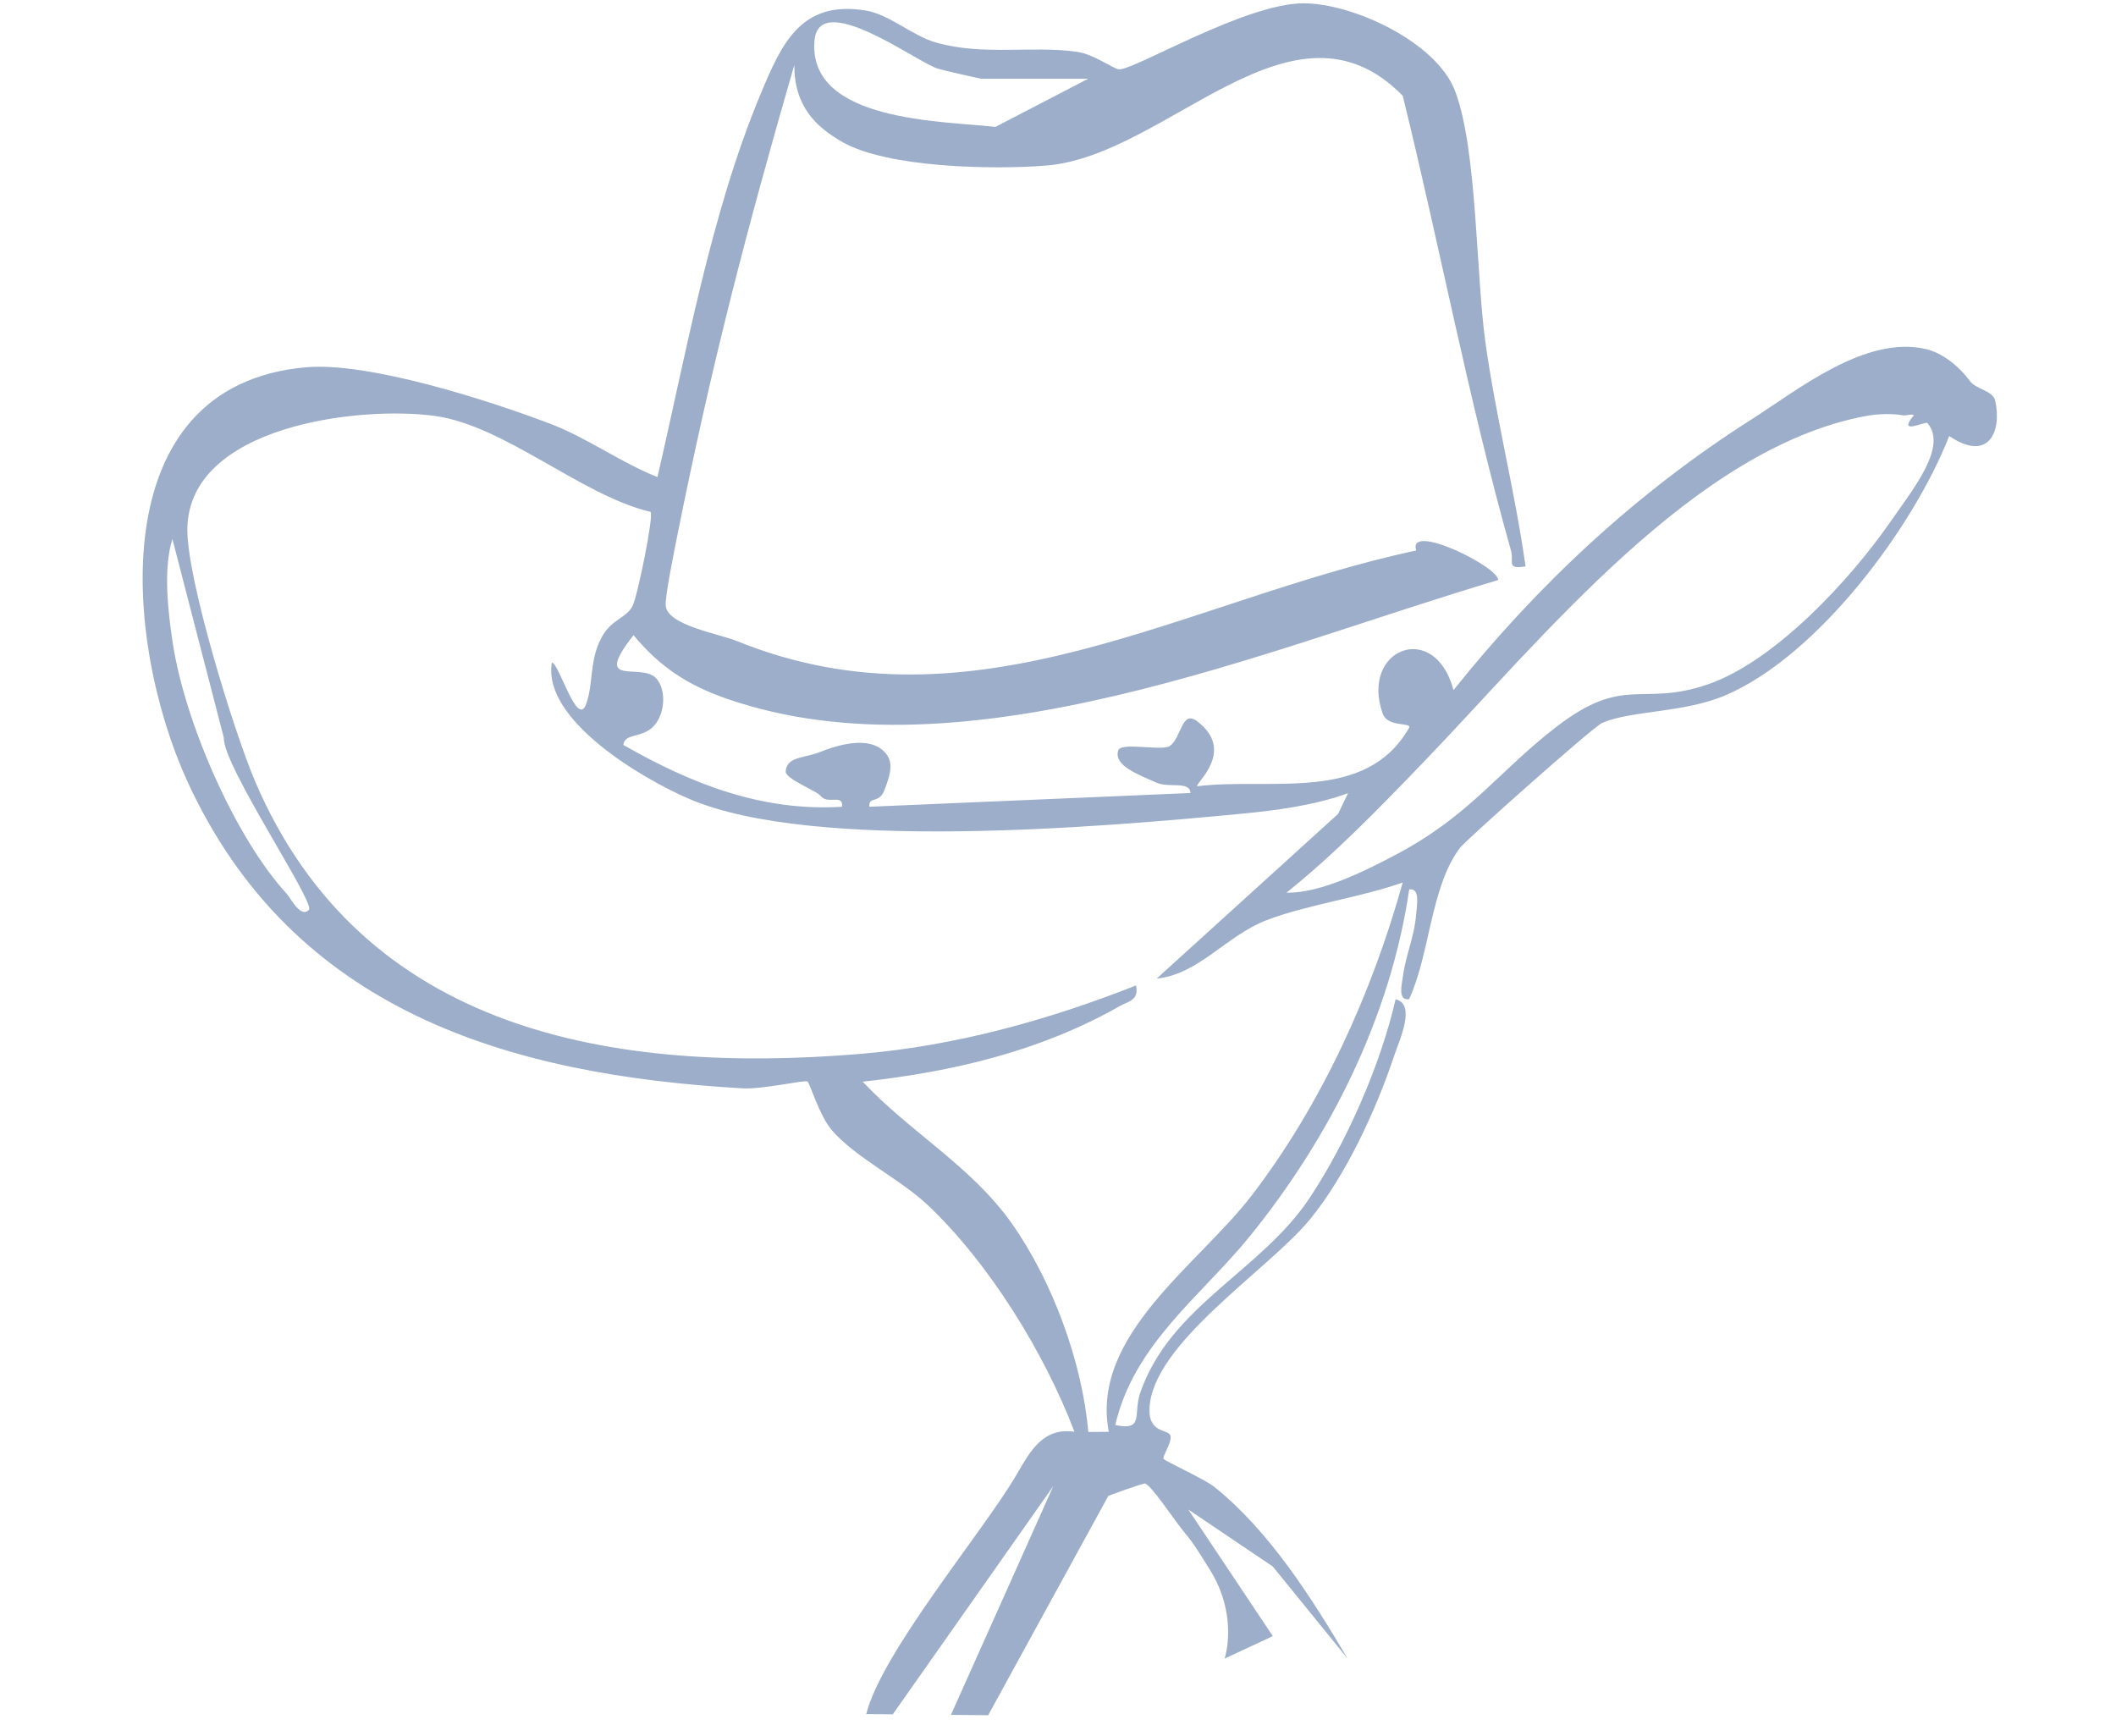 <svg width="89" height="73" viewBox="0 0 89 73" fill="none" xmlns="http://www.w3.org/2000/svg">
<g clip-path="url(#clip0_4210_1158)">
<path d="M36.435 72.09C37.105 69.449 41.397 64.374 42.779 61.987C43.349 61.005 43.889 60.029 45.191 60.22C43.944 56.921 41.595 53.113 39.017 50.681C37.858 49.586 35.961 48.679 34.975 47.52C34.471 46.928 34.057 45.559 33.968 45.49C33.862 45.406 32.088 45.822 31.249 45.776C21.351 45.215 12.307 42.5 7.88 32.863C5.224 27.062 4.232 16.221 12.854 15.449C15.501 15.212 20.544 16.836 23.137 17.821C24.706 18.416 26.097 19.45 27.653 20.066C28.866 14.825 29.895 9.004 31.962 4.027C32.87 1.837 33.675 2.57492e-05 36.409 0.442C37.412 0.604 38.373 1.508 39.376 1.791C41.394 2.36 43.406 1.907 45.312 2.181C46.028 2.285 46.824 2.903 47.069 2.915C47.724 2.947 52.355 0.147 54.822 0.139C56.88 0.133 60.413 1.751 61.204 3.833C62.132 6.286 62.075 11.492 62.477 14.398C62.917 17.555 63.722 20.666 64.165 23.821C63.337 23.96 63.69 23.639 63.552 23.154C61.767 16.827 60.557 10.345 58.999 4.027C54.373 -0.685 49.117 6.557 44 6.964C41.792 7.141 37.318 7.065 35.414 5.964C34.308 5.326 33.408 4.464 33.408 2.736C31.384 9.735 29.937 15.297 28.5 22.464C28.388 23.028 27.974 25.031 28 25.464C28.046 26.296 30.241 26.655 31 26.964C40.987 31.014 49.843 25.231 59.565 23.154C59.185 21.936 63.066 23.858 63.012 24.399C53.382 27.235 40.595 32.851 30.591 29.396C28.941 28.827 27.765 28.062 26.646 26.715C24.89 28.954 26.937 27.857 27.584 28.515C28.055 28.995 27.989 30.145 27.391 30.638C26.925 31.026 26.264 30.858 26.218 31.332C29.084 32.967 32.034 34.14 35.414 33.932C35.492 33.374 34.802 33.854 34.52 33.478C34.354 33.259 33.026 32.765 33.046 32.444C33.083 31.817 33.845 31.886 34.457 31.641C35.391 31.268 36.579 30.979 37.2 31.623C37.573 32.011 37.504 32.458 37.191 33.253C36.972 33.813 36.53 33.475 36.564 33.932L50.073 33.354C50.038 32.831 49.179 33.155 48.641 32.918C47.83 32.559 46.842 32.193 47.031 31.569C47.146 31.187 48.871 31.609 49.205 31.375C49.696 31.031 49.699 29.844 50.346 30.332C52.016 31.586 50.231 32.978 50.357 33.068C53.479 32.692 57.446 33.79 59.266 30.615C59.387 30.355 58.369 30.621 58.154 30.006C57.199 27.285 60.347 26.051 61.135 29.026C64.668 24.607 68.816 20.727 73.666 17.642C75.618 16.4 78.458 14.089 81.002 14.681C81.672 14.837 82.353 15.354 82.856 16.027C83.123 16.385 83.825 16.426 83.92 16.853C84.21 18.176 83.626 19.453 81.985 18.338C80.473 22.203 76.442 27.597 72.567 29.246C70.811 29.994 68.661 29.867 67.393 30.402C67.025 30.555 61.672 35.318 61.411 35.656C60.175 37.274 60.137 40.171 59.266 42.026C58.766 42.098 58.973 41.356 59.01 41.05C59.125 40.163 59.496 39.4 59.565 38.427C59.588 38.117 59.749 37.332 59.272 37.41C58.49 42.751 55.952 47.812 52.602 51.955C50.544 54.506 47.707 56.493 46.908 59.937C48.147 60.191 47.638 59.495 47.968 58.553C49.245 54.907 53.034 53.468 55.083 50.386C56.636 48.052 58.073 44.773 58.7 42.029C59.571 42.243 58.867 43.722 58.634 44.421C57.877 46.686 56.615 49.427 55.106 51.276C53.373 53.402 48.443 56.505 48.348 59.252C48.31 60.335 49.193 60.084 49.236 60.41C49.273 60.702 48.88 61.262 48.94 61.358C49.006 61.462 50.659 62.204 51.076 62.539C52.226 63.458 53.258 64.634 54.184 65.893C55.109 67.153 55.937 68.502 56.682 69.761L53.534 65.887L49.981 63.49L53.534 68.814L51.507 69.761C51.734 69.01 51.821 67.479 50.866 65.986C50.475 65.373 50.245 64.963 49.863 64.509C49.389 63.949 48.408 62.427 48.15 62.395C48.083 62.386 46.635 62.892 46.614 62.923L41.563 72.142L39.997 72.127L44.303 62.505L37.55 72.104L36.426 72.093L36.435 72.09ZM45.769 3.313H41.313C41.218 3.313 39.672 2.958 39.439 2.886C38.554 2.611 34.428 -0.482 34.256 1.728C33.991 5.142 39.701 5.084 41.868 5.338L45.769 3.313ZM65.438 30.589C68.353 28.339 69.011 29.755 71.834 28.784C74.657 27.813 77.814 24.384 79.467 22.01C80.484 20.545 81.922 18.789 81.068 17.792C80.99 17.703 79.757 18.345 80.5 17.464C80.362 17.389 80.201 17.505 80 17.464C79.661 17.398 79.04 17.393 78.5 17.494C71.261 18.832 64.869 26.872 59.864 32.066C58.036 33.963 56.17 35.896 54.109 37.545C55.546 37.583 57.507 36.589 58.795 35.902C61.842 34.275 63.041 32.438 65.438 30.589ZM27.357 21.527C24.473 20.851 21.236 17.899 18.29 17.494C15.13 17.058 7.949 17.899 7.88 22.232C7.846 24.318 9.844 30.794 10.738 32.883C15.254 43.427 25.804 45.178 36.136 44.331C40.138 44.002 44.062 42.916 47.782 41.448C47.911 42.084 47.468 42.101 47.077 42.327C43.751 44.216 40.066 45.08 36.285 45.495C38.281 47.624 40.856 49.046 42.561 51.464C44.266 53.882 45.519 57.282 45.775 60.228L46.637 60.222C45.853 56.158 50.426 53.191 52.669 50.253C55.604 46.411 57.702 41.772 58.999 37.118C57.231 37.745 54.934 38.06 53.255 38.71C51.576 39.36 50.415 40.983 48.653 41.157L56.279 34.235L56.699 33.36C55.336 33.865 53.686 34.085 52.243 34.223C46.35 34.787 34.216 35.838 29.004 33.608C27.032 32.765 22.806 30.283 23.211 27.874C23.496 27.833 24.278 30.659 24.654 29.61C24.968 28.746 24.778 27.779 25.307 26.802C25.718 26.042 26.348 26.002 26.606 25.485C26.822 25.057 27.503 21.686 27.365 21.53L27.357 21.527ZM12.994 38.265C13.268 37.967 9.352 32.167 9.415 31.031L7.251 22.668C6.854 23.945 7.067 25.756 7.277 27.114C7.78 30.344 9.858 35.194 12.072 37.606C12.218 37.765 12.649 38.64 12.994 38.265Z" fill="#9CAEC9"/>
</g>
<defs>
<clipPath id="clip0_4210_1158">
<rect width="89" height="72" fill="white" transform="translate(0 0.139)"/>
</clipPath>
</defs>
</svg>
